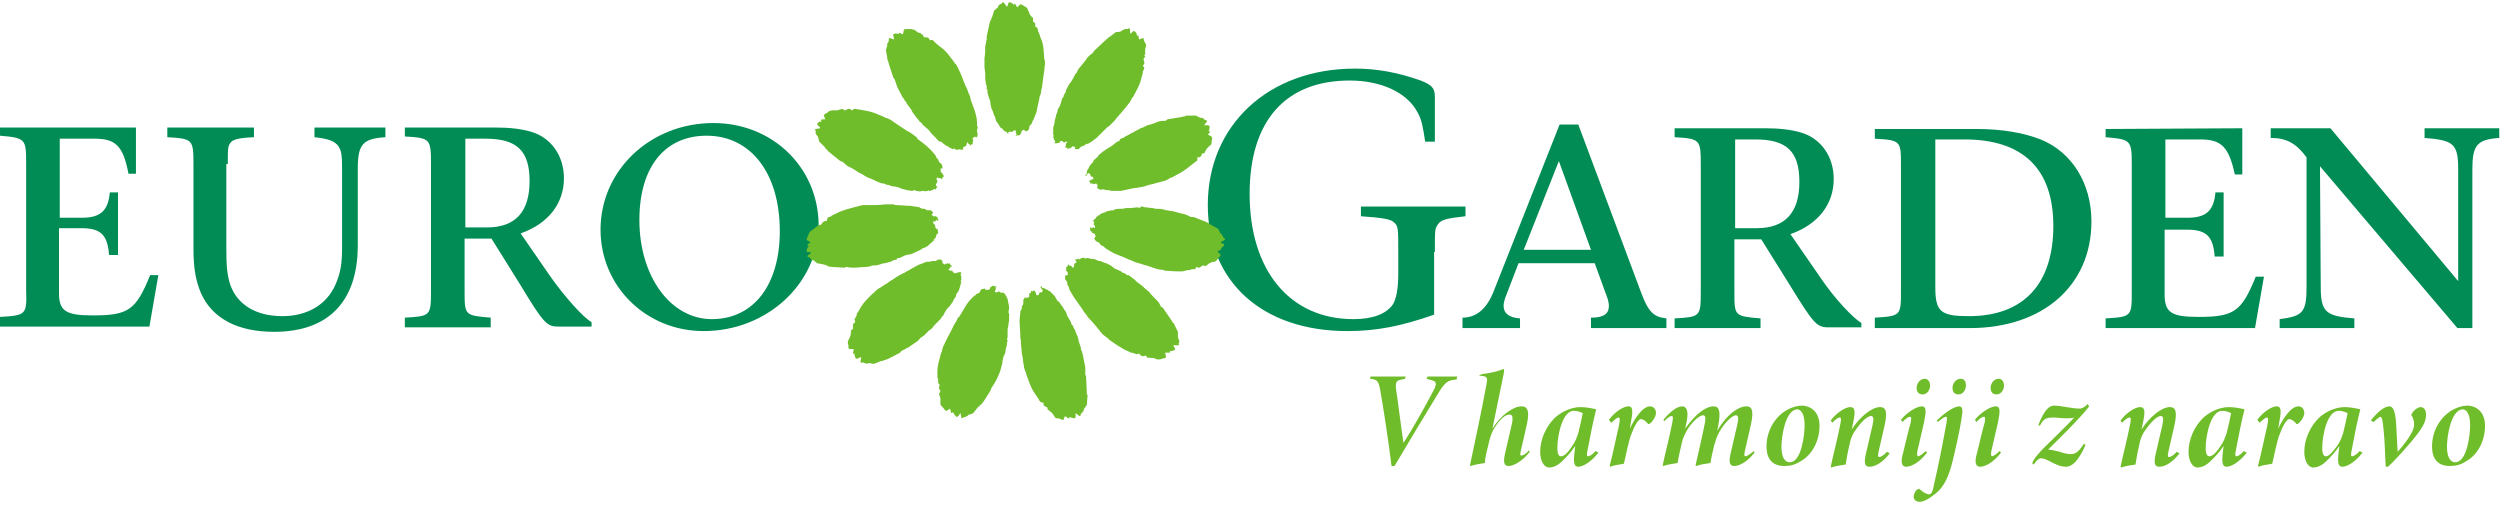 <svg width="279" height="59" viewBox="0 0 279 59" fill="none" xmlns="http://www.w3.org/2000/svg">
<path d="M78.857 15.145C83.775 15.145 87.026 19.306 87.026 25.797C87.026 31.788 84.108 35.616 79.44 35.616C74.856 35.616 71.355 30.873 71.355 24.549C71.355 18.64 74.189 15.145 78.857 15.145ZM79.607 13.731C72.605 13.731 67.02 18.973 67.02 25.631C67.02 31.955 72.105 36.948 78.523 36.948C85.609 36.948 91.361 31.622 91.361 25.048C91.277 18.64 86.192 13.731 79.607 13.731ZM51.932 25.381V15.478H54.183C57.684 15.478 59.101 16.81 59.101 20.221C59.101 23.633 57.517 25.381 54.35 25.381H51.932ZM51.932 26.629H54.85L58.017 31.705C60.685 36.116 61.018 36.449 62.352 36.449H66.02V35.949C65.103 35.45 63.019 33.12 61.435 30.873L58.101 26.047C61.185 24.965 62.935 22.718 62.935 19.889C62.935 17.392 61.518 15.395 59.351 14.729C58.267 14.396 56.934 14.23 55.267 14.23H45.18V15.229C48.014 15.395 48.098 15.478 48.098 18.308V32.454C48.098 35.283 48.014 35.283 45.18 35.45V36.532H54.766V35.45C51.849 35.2 51.849 35.2 51.849 32.454V26.629H51.932ZM25.424 18.308C25.424 16.726 25.424 16.477 25.591 16.144C25.841 15.561 26.508 15.395 28.342 15.312V14.23H18.672V15.312C21.506 15.478 21.59 15.561 21.59 18.308V27.711C21.59 29.958 21.84 31.289 22.423 32.704C23.674 35.533 26.508 37.031 30.593 37.031C36.678 37.031 39.929 33.619 39.929 27.378V18.807C39.929 16.061 40.512 15.478 43.013 15.312V14.23H35.094V15.312C36.594 15.478 37.344 15.728 37.761 16.31C38.095 16.81 38.178 17.309 38.178 18.807V27.461C38.178 29.458 38.011 30.457 37.428 31.788C36.428 34.035 34.26 35.283 31.509 35.283C28.509 35.283 26.425 33.952 25.674 31.705C25.341 30.623 25.258 29.625 25.258 27.711V18.308H25.424ZM13.171 28.543V21.47H12.254C12.087 23.467 11.253 24.299 9.169 24.299H6.669V15.478H10.586C12.921 15.478 13.754 16.31 14.338 19.389H15.171V14.23H0V15.145C2.834 15.395 2.918 15.478 2.918 18.224V32.371C3.001 35.117 2.918 35.2 0 35.367V36.449H16.672L17.672 30.707H16.755C15.171 34.618 14.338 35.2 10.336 35.2C7.336 35.2 6.585 34.701 6.585 32.704V25.464H9.086C11.253 25.464 12.004 26.213 12.17 28.46H13.171V28.543Z" fill="#008C54"/>
<path d="M258.911 18.557L274.249 36.615H275.916V18.89C275.916 16.227 276.416 15.561 278.917 15.395V14.313H270.581V15.395C273.832 15.645 274.332 16.061 274.332 18.89V31.372L260.078 14.313H253.409V15.395C255.16 15.395 256.243 15.977 257.41 17.559V32.038C257.41 34.867 256.993 35.283 254.409 35.616V36.615H262.745V35.533C259.494 35.283 258.994 34.784 258.994 31.955L258.911 18.557ZM248.157 28.543V21.47H247.241C247.074 23.467 246.24 24.299 244.156 24.299H241.656V15.561H245.573C247.907 15.561 248.741 16.393 249.408 19.473H250.241V14.313L234.987 14.396V15.312C237.821 15.561 237.904 15.645 237.904 18.391V32.537C237.904 35.283 237.904 35.367 234.987 35.533V36.615H251.659L252.659 30.873H251.742C250.158 34.784 249.324 35.367 245.323 35.367C242.322 35.367 241.572 34.867 241.572 32.87V25.631H244.073C246.24 25.631 246.99 26.379 247.157 28.626H248.157V28.543ZM215.898 15.561H219.232C225.734 15.561 229.152 18.807 229.152 25.214C229.152 31.705 225.817 35.283 219.732 35.283C216.565 35.283 215.981 34.784 215.981 32.038V15.561H215.898ZM212.147 32.454C212.147 35.2 212.147 35.283 209.229 35.45V36.615H219.816C227.985 36.615 233.403 31.872 233.403 24.715C233.403 20.471 231.236 16.976 227.735 15.561C225.817 14.812 223.4 14.396 220.649 14.396H209.229V15.478C212.147 15.645 212.147 15.728 212.147 18.474V32.454ZM193.641 25.464V15.561H195.892C199.393 15.561 200.81 16.893 200.81 20.305C200.81 23.716 199.226 25.464 196.059 25.464H193.641V25.464ZM193.641 26.712H196.559L199.726 31.788C202.394 36.116 202.727 36.532 204.061 36.532H207.729V36.032C206.812 35.533 204.644 33.203 203.144 30.956L199.81 26.13C202.894 25.048 204.644 22.801 204.644 19.972C204.644 17.475 203.227 15.478 201.06 14.812C199.976 14.48 198.643 14.313 196.976 14.313H186.889V15.312C189.723 15.478 189.807 15.561 189.807 18.391V32.537C189.807 35.367 189.723 35.367 186.889 35.533V36.615H196.475V35.533C193.558 35.283 193.558 35.283 193.558 32.537V26.712H193.641ZM170.051 27.877L173.969 17.975L177.553 27.877H170.051ZM177.97 29.375L179.304 33.037C179.47 33.453 179.554 33.869 179.554 34.118C179.554 35.034 178.97 35.45 177.553 35.45V36.615H185.972V35.533C184.555 35.367 183.972 34.867 183.138 32.621L176.136 13.897H174.052L166.716 32.454C165.883 34.618 164.633 35.45 163.215 35.45V36.615H169.634V35.533C168.384 35.45 167.8 34.951 167.8 34.118C167.8 33.869 167.883 33.536 167.967 33.286L169.467 29.375H177.97ZM160.131 28.127C160.131 25.547 160.131 25.547 160.465 25.048C160.798 24.549 161.298 24.382 163.549 24.133V23.051H151.879V24.133C154.296 24.299 155.213 24.465 155.546 24.798C156.047 25.214 156.047 25.464 156.047 28.127V30.623C156.047 32.288 155.797 33.37 155.463 33.952C154.713 35.034 153.212 35.616 151.045 35.616C143.96 35.616 139.458 30.207 139.458 21.636C139.458 13.481 143.46 8.987 150.628 8.987C154.129 8.987 157.047 10.319 158.214 12.566C158.631 13.315 158.797 14.063 159.048 15.811H160.131V10.818C160.131 9.819 159.798 9.487 158.547 8.987C155.963 8.072 153.629 7.656 151.212 7.656C141.542 7.656 134.79 13.98 134.79 22.884C134.79 31.456 140.875 36.948 150.378 36.948C153.713 36.948 156.463 36.365 160.048 35.117V28.127H160.131Z" fill="#008C54"/>
<path fill-rule="evenodd" clip-rule="evenodd" d="M112.45 14.896C112.45 14.896 112.367 14.896 112.45 14.896C112.367 14.812 112.367 14.729 112.367 14.729C112.284 14.729 112.2 14.646 112.117 14.646C112.033 14.563 111.867 14.396 111.867 14.396V14.313C111.867 14.313 111.783 14.313 111.7 14.313C111.7 14.23 111.45 13.98 111.45 13.897C111.367 13.814 111.367 13.731 111.2 13.564C111.117 13.398 111.117 13.315 111.033 12.982L110.95 12.899C110.866 12.649 110.783 12.316 110.7 12.233C110.616 12.066 110.616 11.817 110.533 11.65C110.533 11.484 110.533 11.317 110.45 11.151C110.366 10.901 110.2 10.402 110.2 10.319C110.2 10.069 110.2 10.069 110.2 9.986C110.2 9.986 110.2 9.986 110.116 9.986C110.116 9.819 110.116 9.653 110.116 9.57C110.116 9.57 110.116 9.487 110.033 9.487C110.033 9.237 109.95 8.904 109.95 8.654C109.95 8.571 109.95 8.405 109.95 8.238C109.95 7.989 109.866 7.656 109.866 7.406C109.866 7.157 109.866 7.157 109.866 7.073C109.866 6.907 109.866 6.657 109.866 6.491C109.95 6.075 109.95 5.575 109.95 5.159C110.033 4.91 110.033 4.66 110.116 4.41C110.116 4.327 110.116 4.244 110.116 4.078C110.45 2.496 110.45 2.496 110.533 2.247C110.533 2.247 110.533 2.247 110.616 2.247C110.616 2.164 110.616 2.164 110.616 2.08C110.7 1.997 110.7 1.997 110.95 1.165C111.117 1.082 111.2 0.915 111.367 0.832C111.367 0.749 111.45 0.583 111.45 0.583C111.45 0.583 111.45 0.583 111.533 0.583V0.499C111.617 0.499 111.7 0.416 111.783 0.416C111.783 0.333 111.867 0.25 111.95 0.25C112.033 0.25 112.033 0.333 112.367 0.749C112.45 0.666 112.45 0.666 112.534 0.333L112.617 0.25C112.7 0.25 112.784 0.25 113.034 0.416C113.034 0.499 113.117 0.499 113.117 0.583C113.117 0.499 113.2 0.416 113.2 0.416C113.284 0.416 113.284 0.416 113.534 0.832C113.617 0.749 113.701 0.583 113.867 0.499C113.867 0.499 113.951 0.499 114.034 0.499C114.284 0.666 114.284 0.666 114.534 0.832C114.618 0.832 114.701 0.999 114.701 1.082C114.784 1.248 114.868 1.415 114.951 1.664C115.034 1.748 115.118 1.831 115.118 1.831V1.914C115.118 1.914 115.284 1.914 115.284 1.997C115.284 2.08 115.284 2.247 115.284 2.33C115.284 2.33 115.284 2.33 115.284 2.413C115.451 2.496 115.535 2.58 115.535 2.663C115.535 2.746 115.535 2.829 115.535 2.996C115.618 2.996 115.785 3.079 115.785 3.162C115.785 3.245 115.868 3.412 115.868 3.578L115.951 3.662C116.035 3.911 116.118 4.244 116.285 4.577C116.451 5.243 116.451 5.243 116.535 6.491C116.535 6.491 116.535 6.491 116.535 6.574C116.618 6.74 116.618 6.74 116.618 7.24C116.535 7.489 116.618 7.573 116.451 8.488C116.451 8.654 116.368 8.987 116.285 9.736C116.201 9.986 116.201 10.319 116.118 10.568C116.118 10.652 116.035 10.652 116.035 10.735C115.951 11.317 115.785 11.817 115.701 12.399C115.618 12.732 115.451 12.982 115.368 13.315C115.284 13.398 115.284 13.481 115.201 13.564C115.201 13.647 115.201 13.731 115.118 13.814C114.951 13.98 114.951 13.98 114.868 14.147C114.868 14.23 114.868 14.396 114.784 14.48C114.701 14.563 114.618 14.646 114.534 14.646C114.451 14.646 114.451 14.646 114.367 14.563V14.48C114.367 14.48 114.367 14.48 114.367 14.563C114.284 14.48 114.284 14.48 114.201 14.48C114.201 14.48 114.201 14.563 114.117 14.563C114.117 14.563 114.117 14.563 114.034 14.563C114.034 14.646 113.951 14.812 113.951 14.896L113.867 14.979C113.867 14.979 113.867 14.979 113.867 14.896C113.867 14.979 113.784 15.145 113.701 15.145C113.701 15.145 113.701 15.145 113.617 15.062C113.451 15.145 113.451 15.145 113.367 15.145C113.367 15.145 113.367 15.145 113.367 15.062C113.367 15.062 113.451 15.062 113.451 14.979C113.451 14.896 113.367 14.896 113.367 14.812C113.367 14.729 113.367 14.646 113.367 14.563C113.284 14.563 113.284 14.563 113.117 14.563C113.034 14.646 113.034 14.646 112.95 14.729C112.867 14.729 112.784 14.729 112.7 14.646C112.7 14.729 112.7 14.729 112.534 14.729C112.534 14.812 112.534 14.896 112.534 14.896C112.617 14.979 112.534 14.896 112.45 14.896Z" fill="#70BD2B"/>
<path fill-rule="evenodd" clip-rule="evenodd" d="M107.282 16.726H107.199V16.643C107.115 16.643 107.032 16.643 106.865 16.726C106.782 16.726 106.532 16.643 106.532 16.643C106.532 16.643 106.532 16.56 106.448 16.56C106.448 16.56 106.365 16.643 106.282 16.643C106.198 16.56 105.948 16.477 105.865 16.393C105.782 16.31 105.698 16.31 105.532 16.227C105.365 16.061 105.281 16.061 105.031 15.811C104.948 15.811 104.948 15.811 104.865 15.811C104.615 15.645 104.448 15.395 104.364 15.312C104.198 15.145 104.114 15.062 103.948 14.896C103.864 14.812 103.781 14.646 103.614 14.48C103.448 14.313 103.031 13.98 102.947 13.897C102.864 13.731 102.864 13.731 102.781 13.647C102.781 13.647 102.781 13.647 102.697 13.647C102.614 13.564 102.531 13.398 102.447 13.315L102.364 13.231C102.197 12.982 102.03 12.815 101.864 12.566C101.78 12.482 101.78 12.316 101.697 12.233C101.53 11.983 101.364 11.817 101.197 11.567C101.114 11.317 101.114 11.317 101.03 11.317C100.947 11.151 100.863 10.985 100.697 10.818C100.53 10.402 100.28 10.069 100.113 9.653C100.03 9.403 99.947 9.154 99.863 8.904C99.78 8.821 99.78 8.738 99.696 8.654C99.196 7.157 99.196 7.157 99.113 6.824C99.113 6.824 99.113 6.824 99.113 6.74C99.03 6.74 99.03 6.74 99.03 6.574C99.03 6.491 99.03 6.491 98.863 5.575C98.946 5.409 98.946 5.243 99.03 5.076C99.03 4.993 98.946 4.827 99.03 4.827C99.03 4.827 99.03 4.827 99.113 4.827C99.113 4.827 99.113 4.827 99.113 4.743C99.113 4.66 99.196 4.577 99.196 4.494C99.196 4.41 99.196 4.327 99.196 4.244C99.28 4.244 99.28 4.244 99.78 4.41C99.78 4.327 99.78 4.327 99.696 3.994C99.696 3.911 99.696 3.911 99.696 3.828C99.78 3.745 99.863 3.745 100.113 3.745C100.197 3.745 100.197 3.828 100.28 3.828C100.28 3.745 100.28 3.662 100.28 3.662C100.363 3.662 100.363 3.662 100.78 3.828C100.78 3.662 100.863 3.495 100.863 3.329C100.863 3.245 100.947 3.329 101.03 3.245C101.364 3.245 101.364 3.245 101.697 3.245C101.78 3.245 101.947 3.329 102.03 3.329C102.197 3.412 102.364 3.578 102.531 3.662C102.614 3.662 102.781 3.662 102.781 3.745V3.828H102.947C102.947 3.828 103.031 3.994 103.114 4.161C103.114 4.161 103.114 4.161 103.197 4.161C103.364 4.161 103.531 4.161 103.614 4.244C103.698 4.244 103.698 4.41 103.781 4.494C103.864 4.494 104.031 4.41 104.114 4.494C104.198 4.577 104.281 4.66 104.448 4.827C104.448 4.827 104.531 4.827 104.531 4.91C104.781 5.076 105.031 5.326 105.281 5.492C105.782 5.992 105.782 5.992 106.532 6.99C106.532 6.99 106.532 6.99 106.532 7.073C106.699 7.157 106.699 7.157 106.949 7.656C107.032 7.906 107.115 7.906 107.449 8.821C107.532 8.987 107.615 9.32 107.949 9.986C108.032 10.236 108.116 10.485 108.282 10.818C108.282 10.901 108.282 10.901 108.282 10.985C108.449 11.484 108.699 12.066 108.866 12.649C108.949 12.982 109.033 13.315 109.033 13.647C109.033 13.731 109.033 13.897 109.033 13.98C109.033 14.063 109.116 14.147 109.116 14.23C109.033 14.48 109.033 14.48 109.033 14.646C109.033 14.729 109.116 14.896 109.116 14.979C109.116 15.062 109.033 15.229 109.033 15.312C108.949 15.312 108.949 15.312 108.866 15.312C108.866 15.312 108.866 15.229 108.782 15.229C108.782 15.229 108.782 15.229 108.782 15.312C108.699 15.312 108.699 15.312 108.616 15.312C108.616 15.312 108.699 15.395 108.616 15.395C108.616 15.395 108.616 15.395 108.532 15.395C108.532 15.478 108.616 15.645 108.616 15.728V15.811C108.616 15.811 108.616 15.811 108.532 15.811C108.532 15.894 108.616 16.061 108.532 16.144C108.532 16.144 108.532 16.144 108.449 16.061C108.366 16.144 108.366 16.227 108.282 16.227C108.282 16.227 108.282 16.227 108.199 16.227C108.199 16.227 108.199 16.144 108.282 16.144C108.199 16.144 108.199 16.061 108.116 16.061C108.032 16.061 108.032 15.894 108.032 15.894C107.949 15.894 107.949 15.894 107.866 16.061C107.866 16.227 107.866 16.227 107.782 16.31C107.699 16.31 107.615 16.393 107.532 16.393C107.532 16.477 107.532 16.477 107.449 16.56C107.449 16.643 107.532 16.726 107.532 16.726C107.449 16.643 107.365 16.726 107.282 16.726Z" fill="#70BD2B"/>
<path fill-rule="evenodd" clip-rule="evenodd" d="M104.448 21.137H104.365C104.365 21.137 104.281 21.137 104.281 21.054C104.198 21.137 104.114 21.22 104.031 21.22C103.948 21.22 103.698 21.387 103.698 21.303C103.698 21.303 103.614 21.303 103.614 21.22L103.531 21.303C103.448 21.303 103.197 21.387 103.031 21.303C102.864 21.303 102.781 21.303 102.697 21.387C102.531 21.303 102.447 21.387 102.03 21.22C102.03 21.22 101.947 21.22 101.864 21.303C101.614 21.303 101.28 21.22 101.197 21.22C101.03 21.137 100.78 21.137 100.613 21.054C100.447 20.97 100.363 20.97 100.197 20.887C99.947 20.804 99.446 20.804 99.363 20.721C99.196 20.637 99.196 20.637 99.113 20.637C99.113 20.637 99.113 20.637 99.03 20.637C98.863 20.554 98.779 20.554 98.613 20.471C98.613 20.471 98.529 20.471 98.446 20.471C98.196 20.388 97.946 20.305 97.612 20.138C97.529 20.055 97.362 20.055 97.279 19.972C97.029 19.889 96.779 19.805 96.529 19.639C96.279 19.473 96.279 19.473 96.279 19.473C96.112 19.389 95.945 19.306 95.779 19.223C95.445 18.973 95.028 18.724 94.612 18.557C94.445 18.391 94.195 18.224 94.028 18.058C93.945 18.058 93.861 17.975 93.778 17.975C92.528 16.976 92.528 16.976 92.278 16.726C92.278 16.726 92.278 16.726 92.278 16.643C92.194 16.643 92.194 16.643 92.111 16.56C92.111 16.477 92.111 16.477 91.444 15.811C91.361 15.645 91.361 15.478 91.277 15.229C91.194 15.145 91.111 15.062 91.111 15.062C91.111 15.062 91.111 15.062 91.111 14.979C91.111 14.979 91.027 14.979 91.027 14.896C91.027 14.812 91.027 14.729 91.027 14.646C91.027 14.563 90.944 14.48 90.944 14.48C90.944 14.396 91.027 14.396 91.527 14.313C91.527 14.23 91.527 14.23 91.277 13.98C91.277 13.98 91.194 13.897 91.194 13.814C91.277 13.731 91.277 13.647 91.527 13.564C91.611 13.564 91.611 13.564 91.694 13.564C91.694 13.481 91.611 13.481 91.611 13.398C91.694 13.315 91.694 13.315 92.111 13.315C92.028 13.231 92.028 13.065 91.944 12.899C91.944 12.815 92.028 12.815 92.028 12.732C92.361 12.566 92.361 12.566 92.528 12.399C92.611 12.399 92.778 12.316 92.861 12.316C93.028 12.316 93.278 12.316 93.445 12.316C93.528 12.316 93.611 12.233 93.695 12.233C93.695 12.233 93.695 12.233 93.778 12.233C93.778 12.233 93.861 12.149 93.945 12.149C94.028 12.149 94.112 12.233 94.278 12.316C94.278 12.316 94.278 12.316 94.362 12.316C94.445 12.233 94.612 12.149 94.778 12.149C94.862 12.149 94.945 12.233 95.112 12.316C95.195 12.233 95.278 12.149 95.362 12.149C95.445 12.149 95.612 12.149 95.779 12.233C95.779 12.233 95.862 12.149 95.945 12.233C96.279 12.316 96.529 12.316 96.862 12.399C97.529 12.566 97.529 12.566 98.696 13.065C98.696 13.065 98.696 13.065 98.779 13.148C98.946 13.148 98.946 13.148 99.446 13.398C99.613 13.564 99.697 13.564 100.53 14.147C100.697 14.23 100.947 14.48 101.614 14.812C101.864 14.979 102.03 15.145 102.281 15.312C102.364 15.312 102.364 15.395 102.364 15.478C102.781 15.811 103.281 16.144 103.698 16.56C103.948 16.81 104.198 17.059 104.365 17.309C104.448 17.392 104.448 17.475 104.531 17.642C104.615 17.725 104.698 17.725 104.698 17.808C104.781 18.058 104.781 18.058 104.865 18.141C104.948 18.224 105.115 18.308 105.115 18.391C105.115 18.474 105.198 18.64 105.198 18.724C105.198 18.807 105.115 18.807 105.031 18.807H104.948C104.948 18.807 104.948 18.807 105.031 18.89C104.948 18.89 104.948 18.89 104.948 18.973L105.031 19.056C105.031 19.056 105.031 19.056 104.948 19.14C105.031 19.223 105.115 19.306 105.198 19.389L105.281 19.473C105.281 19.473 105.281 19.473 105.198 19.473C105.281 19.556 105.365 19.639 105.365 19.722C105.365 19.722 105.365 19.722 105.198 19.722C105.198 19.889 105.198 19.972 105.115 19.972C105.115 19.972 105.115 19.972 105.031 19.972V19.889C104.948 19.889 104.865 19.889 104.781 19.889C104.698 19.889 104.615 19.805 104.615 19.805C104.531 19.805 104.531 19.805 104.531 20.055C104.615 20.138 104.615 20.138 104.615 20.305C104.531 20.388 104.531 20.471 104.448 20.554C104.448 20.637 104.448 20.637 104.448 20.721C104.531 20.804 104.615 20.804 104.615 20.804C104.531 20.97 104.448 21.054 104.448 21.137Z" fill="#70BD2B"/>
<path fill-rule="evenodd" clip-rule="evenodd" d="M104.698 26.047C104.615 26.047 104.615 26.13 104.698 26.047C104.615 26.13 104.531 26.13 104.531 26.13C104.531 26.213 104.448 26.296 104.448 26.463C104.364 26.546 104.281 26.712 104.281 26.712H104.198C104.198 26.712 104.198 26.796 104.198 26.879C104.114 26.879 103.948 27.128 103.781 27.212C103.698 27.295 103.614 27.378 103.531 27.461C103.364 27.544 103.281 27.628 102.947 27.711L102.864 27.794C102.614 27.96 102.364 28.044 102.197 28.127C102.03 28.21 101.864 28.293 101.614 28.377C101.447 28.377 101.28 28.46 101.114 28.46C100.863 28.543 100.447 28.793 100.363 28.793C100.113 28.793 100.113 28.793 100.113 28.876C100.113 28.876 100.113 28.876 100.113 28.959C99.947 28.959 99.863 29.042 99.696 29.042C99.696 29.042 99.613 29.042 99.613 29.125C99.363 29.209 99.113 29.292 98.779 29.375C98.696 29.375 98.529 29.375 98.363 29.458C98.113 29.542 97.862 29.625 97.529 29.625C97.279 29.625 97.279 29.625 97.196 29.708C97.029 29.708 96.862 29.791 96.612 29.791C96.195 29.791 95.695 29.875 95.278 29.875C95.028 29.875 94.778 29.875 94.528 29.791C94.445 29.791 94.362 29.791 94.278 29.875C92.694 29.791 92.694 29.791 92.361 29.708C92.361 29.708 92.361 29.708 92.361 29.625C92.278 29.625 92.278 29.625 92.194 29.625C92.111 29.542 92.111 29.542 91.194 29.375C91.027 29.292 90.944 29.126 90.777 29.042C90.694 29.042 90.527 29.042 90.527 28.959C90.527 28.959 90.527 28.959 90.527 28.876H90.444C90.444 28.793 90.36 28.709 90.277 28.709C90.194 28.709 90.11 28.626 90.11 28.626C90.11 28.543 90.11 28.543 90.527 28.21C90.444 28.127 90.444 28.127 90.11 28.127C90.11 28.127 90.027 28.127 90.027 28.044C90.027 27.96 90.027 27.877 90.11 27.628C90.194 27.628 90.194 27.544 90.277 27.461C90.194 27.461 90.11 27.461 90.11 27.378C90.11 27.295 90.11 27.295 90.444 27.045C90.36 26.962 90.194 26.879 90.027 26.796C90.027 26.796 90.027 26.712 90.027 26.629C90.194 26.296 90.194 26.296 90.277 26.047C90.277 25.963 90.444 25.88 90.444 25.797C90.61 25.714 90.777 25.547 90.944 25.464C91.027 25.381 91.027 25.298 91.111 25.298H91.194C91.194 25.298 91.194 25.131 91.277 25.131C91.361 25.131 91.527 25.131 91.611 25.048C91.611 25.048 91.611 25.048 91.694 25.048C91.694 24.881 91.861 24.798 91.944 24.715C92.028 24.632 92.111 24.715 92.278 24.632C92.278 24.549 92.361 24.382 92.361 24.299C92.444 24.216 92.611 24.216 92.778 24.133C92.778 24.133 92.778 24.049 92.861 24.049C93.111 23.883 93.445 23.8 93.695 23.633C94.362 23.384 94.362 23.384 95.612 23.051C95.612 23.051 95.612 23.051 95.695 23.051C95.862 22.968 95.862 22.968 96.362 22.884C96.612 22.884 96.695 22.884 97.612 22.884C97.779 22.884 98.113 22.884 98.863 22.801C99.113 22.801 99.446 22.801 99.696 22.801C99.78 22.801 99.78 22.801 99.863 22.884C100.447 22.884 101.03 22.968 101.614 22.968C101.947 23.051 102.281 23.051 102.614 23.134C102.697 23.217 102.781 23.217 102.947 23.3C103.031 23.3 103.114 23.3 103.197 23.3C103.448 23.467 103.448 23.467 103.531 23.467C103.614 23.467 103.781 23.467 103.864 23.467C103.948 23.55 104.114 23.633 104.114 23.716C104.114 23.8 104.114 23.8 104.031 23.883H103.948C103.948 23.883 103.948 23.883 104.031 23.883C103.948 23.966 103.948 23.966 104.031 24.049H104.114C104.114 24.049 104.114 24.049 104.114 24.133C104.198 24.133 104.364 24.133 104.448 24.133C104.448 24.133 104.531 24.133 104.531 24.216C104.531 24.216 104.531 24.216 104.448 24.216C104.531 24.216 104.698 24.299 104.698 24.299C104.698 24.299 104.698 24.299 104.615 24.382C104.698 24.465 104.781 24.549 104.698 24.632C104.698 24.632 104.698 24.632 104.615 24.632C104.615 24.632 104.615 24.549 104.531 24.549C104.448 24.549 104.448 24.632 104.364 24.715C104.281 24.715 104.198 24.715 104.114 24.715C104.114 24.798 104.114 24.798 104.198 24.965C104.281 25.048 104.281 25.048 104.364 25.131C104.364 25.214 104.364 25.298 104.364 25.381C104.448 25.381 104.448 25.381 104.448 25.547C104.531 25.547 104.615 25.464 104.615 25.547C104.698 25.88 104.698 25.963 104.698 26.047Z" fill="#70BD2B"/>
<path fill-rule="evenodd" clip-rule="evenodd" d="M107.282 30.457V30.54C107.282 30.54 107.199 30.54 107.199 30.623C107.199 30.707 107.282 30.79 107.282 30.956C107.282 31.04 107.282 31.289 107.282 31.289C107.282 31.289 107.199 31.289 107.199 31.372C107.199 31.372 107.282 31.456 107.282 31.539C107.199 31.622 107.199 31.872 107.115 32.038C107.115 32.205 107.032 32.205 107.032 32.371C106.949 32.537 106.865 32.621 106.699 32.87C106.699 32.953 106.699 32.953 106.699 33.037C106.532 33.286 106.365 33.536 106.365 33.619C106.282 33.786 106.115 33.952 106.032 34.118C105.948 34.202 105.782 34.368 105.698 34.451C105.532 34.701 105.281 35.117 105.281 35.2C105.115 35.367 105.115 35.367 105.031 35.45C105.031 35.45 105.031 35.45 105.031 35.533C104.948 35.616 104.781 35.783 104.698 35.866C104.698 35.866 104.698 35.949 104.615 35.949C104.448 36.116 104.198 36.365 104.031 36.615C103.948 36.698 103.864 36.781 103.698 36.865C103.531 37.031 103.281 37.281 103.114 37.447C102.864 37.614 102.864 37.614 102.864 37.614C102.697 37.697 102.614 37.863 102.447 38.03C102.114 38.279 101.697 38.529 101.364 38.779C101.114 38.862 100.947 39.028 100.697 39.111C100.613 39.195 100.53 39.195 100.447 39.361C99.03 40.11 99.03 40.11 98.696 40.193C98.696 40.193 98.696 40.193 98.613 40.193C98.613 40.276 98.613 40.276 98.446 40.276C98.363 40.276 98.363 40.276 97.529 40.609C97.362 40.609 97.196 40.526 96.946 40.526C96.862 40.526 96.779 40.609 96.695 40.609C96.695 40.609 96.695 40.609 96.612 40.526C96.612 40.526 96.612 40.526 96.529 40.526C96.445 40.526 96.362 40.443 96.279 40.443C96.195 40.443 96.112 40.526 96.029 40.443C96.029 40.36 96.029 40.36 96.112 39.86C96.029 39.86 96.029 39.86 95.695 40.027C95.612 40.027 95.612 40.027 95.528 40.027C95.445 39.944 95.445 39.86 95.362 39.611C95.362 39.528 95.362 39.528 95.362 39.444C95.278 39.444 95.195 39.528 95.195 39.444C95.195 39.361 95.195 39.361 95.278 38.945C95.112 38.945 94.945 38.945 94.778 38.945C94.695 38.945 94.778 38.862 94.695 38.862C94.695 38.529 94.695 38.529 94.612 38.279C94.612 38.196 94.612 38.03 94.695 37.946C94.778 37.78 94.862 37.614 94.945 37.364C94.945 37.281 94.945 37.114 94.945 37.114H95.028C95.028 37.114 94.945 37.031 94.945 36.948C94.945 36.865 95.112 36.781 95.195 36.698C95.195 36.698 95.195 36.698 95.195 36.615C95.195 36.449 95.195 36.282 95.195 36.199C95.195 36.116 95.362 36.032 95.445 35.949C95.445 35.866 95.362 35.7 95.362 35.616C95.445 35.533 95.445 35.45 95.612 35.2C95.612 35.2 95.612 35.117 95.612 35.034C95.779 34.784 95.945 34.535 96.112 34.202C96.529 33.619 96.529 33.619 97.446 32.704C97.446 32.704 97.446 32.704 97.529 32.704C97.612 32.537 97.612 32.537 98.029 32.205C98.279 32.121 98.279 32.038 99.113 31.539C99.28 31.372 99.53 31.289 100.113 30.873C100.363 30.707 100.613 30.623 100.863 30.457C100.947 30.457 100.947 30.457 101.03 30.374C101.53 30.124 102.03 29.791 102.531 29.542C102.864 29.458 103.114 29.292 103.448 29.209C103.531 29.209 103.698 29.209 103.781 29.209C103.864 29.209 103.948 29.125 104.031 29.125C104.281 29.125 104.281 29.125 104.448 29.125C104.531 29.042 104.698 28.959 104.781 28.959C104.865 28.959 105.031 28.959 105.115 29.042C105.115 29.042 105.115 29.125 105.198 29.209L105.115 29.292C105.115 29.292 105.115 29.292 105.198 29.292C105.198 29.375 105.198 29.375 105.281 29.458C105.281 29.458 105.365 29.375 105.365 29.458C105.365 29.458 105.365 29.458 105.365 29.542C105.448 29.458 105.615 29.458 105.698 29.375H105.782C105.782 29.375 105.782 29.375 105.782 29.458C105.865 29.458 106.032 29.375 106.032 29.375C106.032 29.375 106.032 29.375 106.032 29.542C106.198 29.625 106.198 29.625 106.198 29.708C106.198 29.708 106.198 29.708 106.198 29.791C106.198 29.791 106.115 29.791 106.115 29.708C106.115 29.791 106.032 29.791 106.032 29.875C106.032 29.958 105.948 29.958 105.865 30.041C105.865 30.124 105.865 30.124 106.032 30.207C106.198 30.207 106.198 30.207 106.282 30.207C106.282 30.291 106.365 30.374 106.448 30.457C106.532 30.457 106.532 30.457 106.615 30.54C106.699 30.457 106.782 30.374 106.782 30.457C107.199 30.291 107.199 30.374 107.282 30.457Z" fill="#70BD2B"/>
<path fill-rule="evenodd" clip-rule="evenodd" d="M112.033 32.454V32.537C112.033 32.537 112.033 32.621 111.95 32.621C112.033 32.704 112.117 32.787 112.2 32.87C112.2 32.953 112.367 33.12 112.367 33.203V33.286C112.367 33.286 112.45 33.286 112.45 33.37C112.45 33.453 112.534 33.702 112.534 33.869C112.617 33.952 112.534 34.118 112.617 34.202C112.617 34.368 112.617 34.451 112.534 34.867C112.534 34.867 112.617 34.951 112.617 35.034C112.617 35.283 112.617 35.616 112.617 35.7C112.617 35.866 112.534 36.116 112.534 36.282C112.534 36.449 112.45 36.615 112.45 36.781C112.45 37.031 112.45 37.614 112.45 37.614C112.367 37.863 112.367 37.863 112.367 37.863C112.367 37.863 112.367 37.863 112.45 37.946C112.45 38.113 112.367 38.196 112.367 38.362C112.367 38.362 112.367 38.446 112.367 38.529C112.284 38.779 112.2 39.028 112.2 39.361C112.117 39.444 112.117 39.611 112.033 39.694C111.95 39.944 111.867 40.193 111.867 40.526C111.783 40.776 111.783 40.776 111.783 40.859C111.7 41.025 111.7 41.192 111.617 41.441C111.45 41.858 111.283 42.274 111.033 42.69C110.866 42.939 110.783 43.106 110.616 43.355C110.616 43.439 110.533 43.522 110.533 43.605C109.699 44.937 109.699 44.937 109.449 45.186C109.449 45.186 109.449 45.186 109.366 45.186C109.366 45.269 109.366 45.269 109.283 45.353C109.199 45.353 109.199 45.353 108.616 46.102C108.449 46.185 108.282 46.268 108.116 46.268C108.032 46.351 107.949 46.434 107.949 46.434C107.949 46.434 107.949 46.434 107.866 46.434C107.866 46.434 107.866 46.518 107.782 46.518C107.699 46.518 107.615 46.518 107.532 46.601C107.449 46.601 107.365 46.684 107.365 46.684C107.282 46.684 107.282 46.601 107.199 46.102C107.115 46.185 107.115 46.185 106.949 46.434C106.949 46.434 106.865 46.518 106.782 46.518C106.699 46.518 106.615 46.434 106.448 46.185C106.448 46.102 106.448 46.102 106.365 46.018C106.282 46.018 106.282 46.102 106.198 46.102C106.115 46.018 106.115 46.018 106.032 45.602C105.948 45.685 105.782 45.769 105.615 45.852C105.532 45.852 105.532 45.769 105.448 45.769C105.281 45.519 105.281 45.519 105.031 45.269C104.948 45.186 104.948 45.02 104.948 45.02C104.948 44.853 104.948 44.604 104.948 44.437C104.948 44.354 104.865 44.271 104.865 44.188V44.104L104.781 44.021C104.781 43.938 104.865 43.855 104.948 43.688C104.948 43.688 104.948 43.688 104.948 43.605C104.865 43.522 104.781 43.355 104.781 43.272C104.781 43.189 104.865 43.106 104.865 42.939C104.781 42.856 104.698 42.773 104.698 42.69C104.698 42.606 104.698 42.44 104.698 42.274L104.615 42.19C104.615 41.858 104.615 41.608 104.615 41.275C104.698 40.609 104.698 40.609 105.031 39.361C105.031 39.361 105.031 39.361 105.115 39.278C105.115 39.111 105.115 39.111 105.281 38.612C105.448 38.362 105.365 38.362 105.865 37.447C105.948 37.281 106.115 37.031 106.448 36.282C106.615 36.032 106.782 35.783 106.865 35.533C106.865 35.45 106.949 35.45 107.032 35.367C107.365 34.867 107.615 34.368 107.949 33.869C108.116 33.619 108.366 33.37 108.616 33.12C108.699 33.037 108.782 32.953 108.866 32.953C108.949 32.87 108.949 32.787 109.033 32.787C109.283 32.704 109.283 32.704 109.366 32.537C109.449 32.454 109.449 32.288 109.533 32.288C109.616 32.288 109.783 32.205 109.866 32.205C109.949 32.205 109.949 32.288 109.949 32.288V32.371C109.949 32.371 109.949 32.371 110.033 32.288C110.116 32.371 110.116 32.371 110.2 32.371L110.283 32.288C110.283 32.288 110.283 32.288 110.366 32.371C110.45 32.288 110.533 32.121 110.533 32.038L110.616 31.955C110.616 31.955 110.616 31.955 110.616 32.038C110.7 31.955 110.783 31.872 110.866 31.872C110.866 31.872 110.866 31.872 110.95 31.955C111.117 31.955 111.2 31.955 111.2 31.955C111.2 31.955 111.2 31.955 111.2 32.038H111.117C111.117 32.121 111.117 32.205 111.117 32.288C111.117 32.371 111.033 32.454 111.033 32.537C111.033 32.621 111.033 32.621 111.283 32.621C111.367 32.537 111.367 32.537 111.533 32.537C111.617 32.621 111.7 32.621 111.783 32.704C111.867 32.621 111.867 32.621 111.95 32.704C112.033 32.621 112.033 32.537 112.033 32.537C111.867 32.371 111.95 32.454 112.033 32.454Z" fill="#70BD2B"/>
<path fill-rule="evenodd" clip-rule="evenodd" d="M116.201 31.955C116.201 31.955 116.285 31.955 116.285 32.038V32.121C116.368 32.121 116.451 32.121 116.618 32.205C116.702 32.288 116.952 32.371 116.952 32.371V32.454C116.952 32.454 117.035 32.454 117.118 32.454C117.202 32.537 117.368 32.704 117.452 32.787C117.535 32.87 117.618 32.953 117.702 33.037C117.785 33.203 117.869 33.286 118.035 33.619C118.119 33.619 118.119 33.619 118.202 33.702C118.369 33.952 118.535 34.202 118.619 34.285C118.702 34.451 118.785 34.618 118.952 34.784C119.036 34.951 119.036 35.117 119.119 35.283C119.286 35.533 119.536 35.949 119.536 36.032C119.619 36.282 119.619 36.282 119.619 36.282C119.619 36.282 119.619 36.282 119.702 36.282C119.786 36.449 119.786 36.532 119.869 36.698L119.952 36.781C120.036 37.031 120.119 37.281 120.286 37.614C120.286 37.697 120.369 37.863 120.369 38.03C120.453 38.279 120.536 38.529 120.619 38.779C120.619 39.028 120.619 39.028 120.703 39.111C120.786 39.278 120.786 39.444 120.869 39.694C120.953 40.11 121.036 40.526 121.12 41.025C121.12 41.275 121.12 41.525 121.12 41.774C121.12 41.858 121.203 41.941 121.203 42.024C121.286 43.605 121.286 43.605 121.286 43.938C121.286 43.938 121.286 43.938 121.286 44.021C121.37 44.021 121.37 44.021 121.37 44.188C121.37 44.271 121.37 44.271 121.286 45.186C121.203 45.353 121.036 45.519 120.953 45.685C120.953 45.769 120.953 45.935 120.869 45.935C120.869 45.935 120.869 45.935 120.786 45.935C120.786 45.935 120.786 45.935 120.786 46.018C120.786 46.102 120.703 46.102 120.619 46.185C120.619 46.268 120.619 46.351 120.536 46.434C120.453 46.434 120.453 46.434 120.036 46.102C120.036 46.185 120.036 46.185 120.036 46.518C120.036 46.518 120.036 46.601 119.952 46.684C119.869 46.684 119.786 46.684 119.536 46.601C119.452 46.601 119.452 46.518 119.369 46.518C119.369 46.601 119.369 46.684 119.286 46.684C119.202 46.684 119.202 46.684 118.869 46.434C118.785 46.601 118.702 46.684 118.702 46.85C118.702 46.85 118.619 46.85 118.535 46.85C118.202 46.684 118.202 46.684 117.952 46.684C117.869 46.684 117.702 46.601 117.702 46.518C117.618 46.351 117.452 46.185 117.368 46.018C117.285 46.018 117.202 45.935 117.118 45.852V45.769H116.952C116.952 45.769 116.868 45.519 116.868 45.436C116.702 45.436 116.618 45.353 116.535 45.269C116.451 45.269 116.451 45.103 116.451 44.937C116.368 44.937 116.201 44.937 116.118 44.853C116.035 44.77 115.951 44.687 115.868 44.437C115.868 44.437 115.785 44.437 115.785 44.354C115.618 44.104 115.451 43.855 115.284 43.605C114.951 42.939 114.951 42.939 114.534 41.774C114.534 41.774 114.534 41.774 114.534 41.691C114.451 41.525 114.451 41.525 114.284 41.025C114.284 40.776 114.201 40.693 114.117 39.777C114.034 39.611 114.034 39.278 113.951 38.529C113.951 38.279 113.951 37.946 113.867 37.697C113.867 37.614 113.867 37.614 113.867 37.53C113.867 36.948 113.784 36.365 113.784 35.783C113.784 35.45 113.867 35.117 113.867 34.784C113.867 34.701 113.951 34.618 114.034 34.451C114.034 34.368 114.034 34.285 114.034 34.202C114.201 33.952 114.201 33.952 114.201 33.786C114.201 33.702 114.201 33.536 114.201 33.453C114.284 33.37 114.368 33.203 114.368 33.203C114.451 33.203 114.451 33.203 114.534 33.203C114.534 33.203 114.534 33.286 114.618 33.286C114.618 33.286 114.618 33.286 114.618 33.203C114.701 33.203 114.701 33.203 114.784 33.203V33.12C114.784 33.12 114.784 33.12 114.868 33.12C114.868 33.037 114.868 32.87 114.868 32.787C114.868 32.787 114.868 32.704 114.951 32.704C114.951 32.704 114.951 32.704 115.034 32.704C115.034 32.621 115.034 32.454 115.118 32.454C115.118 32.454 115.118 32.454 115.201 32.537C115.284 32.454 115.368 32.371 115.451 32.454C115.451 32.454 115.451 32.454 115.535 32.454C115.535 32.454 115.535 32.537 115.451 32.537C115.535 32.537 115.535 32.621 115.618 32.704C115.618 32.787 115.618 32.87 115.701 32.953C115.785 32.953 115.785 32.953 115.951 32.87C115.951 32.787 115.951 32.787 116.035 32.621C116.118 32.621 116.201 32.621 116.285 32.621C116.285 32.537 116.285 32.537 116.368 32.537C116.368 32.454 116.285 32.371 116.368 32.371C116.035 32.038 116.118 32.038 116.201 31.955Z" fill="#70BD2B"/>
<path fill-rule="evenodd" clip-rule="evenodd" d="M120.286 28.876H120.369C120.369 28.876 120.369 28.959 120.453 28.959C120.536 28.876 120.619 28.876 120.703 28.793C120.786 28.793 121.036 28.709 121.036 28.793C121.036 28.793 121.036 28.876 121.12 28.876L121.203 28.793C121.286 28.793 121.536 28.793 121.703 28.876C121.87 28.876 121.953 28.959 122.036 28.876C122.203 28.959 122.287 28.959 122.62 29.126C122.703 29.126 122.703 29.126 122.787 29.126C123.037 29.209 123.287 29.375 123.454 29.375C123.62 29.458 123.787 29.542 123.954 29.625C124.037 29.708 124.204 29.791 124.37 29.958C124.621 30.041 125.121 30.291 125.121 30.291C125.287 30.457 125.287 30.457 125.371 30.457C125.371 30.457 125.371 30.457 125.454 30.457C125.537 30.54 125.704 30.623 125.788 30.707C125.788 30.707 125.871 30.707 125.954 30.707C126.204 30.873 126.371 31.04 126.621 31.206C126.704 31.289 126.788 31.372 126.871 31.456C127.121 31.622 127.288 31.788 127.538 31.955C127.705 32.121 127.705 32.121 127.788 32.205C127.955 32.288 128.038 32.454 128.205 32.537C128.455 32.87 128.788 33.203 129.122 33.536C129.289 33.702 129.455 33.952 129.539 34.202C129.622 34.285 129.705 34.285 129.789 34.368C130.706 35.7 130.706 35.7 130.872 35.949C130.872 35.949 130.872 35.949 130.872 36.032C130.956 36.032 130.956 36.032 131.039 36.116C131.039 36.199 131.039 36.199 131.456 37.031C131.456 37.197 131.456 37.364 131.456 37.614C131.456 37.697 131.539 37.78 131.539 37.863C131.539 37.863 131.539 37.863 131.539 37.946C131.539 37.946 131.539 37.946 131.623 38.03C131.623 38.113 131.623 38.196 131.539 38.279C131.539 38.362 131.623 38.446 131.539 38.529C131.456 38.529 131.456 38.529 130.956 38.529C130.956 38.612 130.956 38.612 131.122 38.862C131.122 38.945 131.122 38.945 131.122 39.028C131.039 39.111 130.956 39.111 130.706 39.195C130.622 39.195 130.622 39.195 130.539 39.195C130.539 39.278 130.622 39.361 130.539 39.361C130.456 39.361 130.456 39.361 130.039 39.361C130.039 39.528 130.122 39.694 130.122 39.86C130.122 39.944 130.039 39.944 130.039 39.944C129.705 40.027 129.705 40.027 129.455 40.11C129.372 40.11 129.205 40.11 129.122 40.11C128.955 40.027 128.788 39.944 128.538 39.944C128.455 39.944 128.288 39.944 128.288 39.944V39.86C128.288 39.86 128.205 39.944 128.122 39.944C128.038 39.944 127.955 39.777 127.872 39.694C127.872 39.694 127.872 39.694 127.788 39.694C127.621 39.777 127.455 39.777 127.371 39.694C127.288 39.694 127.205 39.528 127.121 39.444C127.038 39.528 126.871 39.528 126.788 39.528C126.705 39.444 126.538 39.444 126.371 39.361C126.371 39.361 126.288 39.361 126.204 39.361C125.954 39.195 125.621 39.111 125.371 38.945C124.787 38.612 124.787 38.612 123.704 37.863C123.704 37.863 123.704 37.863 123.704 37.78C123.537 37.697 123.537 37.697 123.12 37.364C122.953 37.197 122.87 37.114 122.287 36.365C122.12 36.199 121.953 35.949 121.453 35.45C121.286 35.2 121.12 34.951 120.953 34.784C120.953 34.701 120.869 34.701 120.869 34.618C120.536 34.118 120.203 33.702 119.869 33.203C119.702 32.953 119.536 32.621 119.369 32.371C119.369 32.288 119.286 32.121 119.286 32.038C119.202 31.955 119.202 31.872 119.119 31.788C119.119 31.539 119.119 31.539 119.036 31.372C118.952 31.289 118.869 31.206 118.869 31.123C118.869 31.04 118.869 30.873 118.869 30.79C118.869 30.79 118.952 30.707 119.036 30.707C119.036 30.707 119.119 30.707 119.119 30.79C119.119 30.79 119.119 30.79 119.036 30.707C119.119 30.707 119.119 30.707 119.202 30.623L119.119 30.54C119.119 30.54 119.119 30.54 119.202 30.457C119.119 30.374 119.036 30.291 118.952 30.124V30.041C118.952 30.041 118.952 30.041 119.036 30.041C119.036 29.958 118.952 29.791 118.952 29.791C118.952 29.791 118.952 29.791 119.119 29.791C119.119 29.625 119.202 29.542 119.202 29.542C119.202 29.542 119.202 29.542 119.286 29.542V29.625C119.369 29.625 119.452 29.625 119.536 29.708C119.619 29.708 119.619 29.791 119.702 29.875C119.786 29.875 119.786 29.875 119.869 29.708C119.869 29.625 119.869 29.625 119.869 29.458C119.952 29.375 120.036 29.375 120.119 29.292C120.119 29.209 120.119 29.209 120.119 29.126C120.036 29.042 119.952 29.042 119.952 28.959C120.119 28.959 120.203 28.959 120.286 28.876Z" fill="#70BD2B"/>
<path fill-rule="evenodd" clip-rule="evenodd" d="M122.036 24.549C122.036 24.549 122.12 24.549 122.12 24.465H122.203C122.287 24.382 122.287 24.299 122.37 24.216C122.453 24.133 122.62 23.966 122.62 24.049H122.703C122.703 24.049 122.703 23.966 122.787 23.883C122.87 23.883 123.12 23.716 123.287 23.716C123.37 23.633 123.454 23.633 123.62 23.55C123.787 23.55 123.87 23.467 124.287 23.467L124.37 23.384C124.621 23.3 124.954 23.3 125.037 23.3C125.204 23.3 125.454 23.3 125.621 23.217C125.788 23.217 125.954 23.217 126.121 23.217C126.371 23.217 126.871 23.134 126.955 23.134C127.205 23.217 127.205 23.217 127.288 23.134C127.288 23.134 127.288 23.134 127.288 23.051C127.455 23.051 127.621 23.051 127.705 23.134H127.788C128.038 23.134 128.372 23.217 128.622 23.217C128.705 23.217 128.872 23.3 129.039 23.3C129.289 23.3 129.622 23.3 129.872 23.384C130.122 23.467 130.122 23.467 130.206 23.467C130.372 23.467 130.539 23.55 130.789 23.55C131.206 23.633 131.623 23.8 132.123 23.883C132.373 23.966 132.623 24.049 132.873 24.216C132.956 24.216 133.04 24.216 133.206 24.216C134.707 24.798 134.707 24.798 134.957 24.965C134.957 24.965 134.957 24.965 134.957 25.048C135.04 25.048 135.04 25.048 135.124 25.048C135.207 25.131 135.207 25.131 135.957 25.547C136.041 25.714 136.124 25.88 136.207 26.047C136.291 26.13 136.374 26.13 136.374 26.213C136.374 26.213 136.374 26.213 136.374 26.296H136.457C136.457 26.379 136.541 26.463 136.541 26.546C136.624 26.546 136.707 26.629 136.707 26.712C136.707 26.796 136.624 26.796 136.207 27.045C136.291 27.128 136.291 27.128 136.541 27.212L136.624 27.295C136.624 27.378 136.541 27.461 136.374 27.628C136.291 27.628 136.291 27.711 136.207 27.711C136.291 27.711 136.374 27.794 136.291 27.794C136.291 27.877 136.207 27.877 135.874 28.044C135.957 28.127 136.041 28.293 136.207 28.377C136.207 28.46 136.207 28.46 136.207 28.543C135.957 28.793 135.957 28.793 135.791 29.042C135.707 29.125 135.624 29.209 135.54 29.209C135.374 29.209 135.124 29.292 134.957 29.375C134.874 29.458 134.79 29.542 134.79 29.542H134.707C134.707 29.542 134.624 29.625 134.624 29.708C134.54 29.708 134.373 29.625 134.29 29.625C134.29 29.625 134.29 29.625 134.207 29.625C134.123 29.708 133.957 29.791 133.873 29.875C133.79 29.875 133.707 29.875 133.54 29.791C133.456 29.875 133.373 30.041 133.373 30.041C133.29 30.041 133.123 30.041 132.956 30.041L132.873 30.124C132.54 30.124 132.289 30.207 131.956 30.291C131.289 30.291 131.289 30.291 129.955 30.207C129.955 30.207 129.955 30.207 129.872 30.124C129.705 30.124 129.705 30.124 129.205 30.041C128.955 29.958 128.872 29.958 127.955 29.625C127.788 29.625 127.455 29.458 126.788 29.292C126.538 29.209 126.288 29.042 125.954 28.959C125.871 28.959 125.871 28.876 125.788 28.876C125.287 28.626 124.704 28.46 124.204 28.21C123.954 28.044 123.62 27.877 123.37 27.711C123.287 27.628 123.203 27.544 123.12 27.461C123.037 27.461 122.953 27.378 122.87 27.378C122.703 27.128 122.703 27.128 122.62 27.045C122.537 27.045 122.37 26.962 122.286 26.879C122.203 26.796 122.12 26.629 122.12 26.629C122.12 26.546 122.203 26.546 122.203 26.463H122.286C122.286 26.463 122.287 26.463 122.203 26.463C122.287 26.379 122.286 26.379 122.286 26.296C122.286 26.296 122.203 26.296 122.203 26.213C122.203 26.213 122.203 26.213 122.203 26.13C122.12 26.047 121.953 26.047 121.87 25.963L121.786 25.88C121.786 25.88 121.786 25.88 121.87 25.88C121.786 25.797 121.62 25.714 121.62 25.714C121.62 25.714 121.62 25.714 121.703 25.631C121.62 25.464 121.62 25.464 121.703 25.381C121.703 25.381 121.703 25.381 121.786 25.381V25.464C121.87 25.464 121.87 25.464 121.953 25.381C122.036 25.381 122.12 25.381 122.203 25.464C122.203 25.381 122.203 25.381 122.203 25.214C122.12 25.131 122.12 25.131 122.036 25.048C122.036 24.965 122.12 24.881 122.12 24.798C122.036 24.798 122.036 24.798 122.036 24.632C121.953 24.632 121.87 24.632 121.87 24.549C122.036 24.715 122.036 24.632 122.036 24.549Z" fill="#70BD2B"/>
<path fill-rule="evenodd" clip-rule="evenodd" d="M121.12 19.556C121.12 19.556 121.119 19.473 121.203 19.473H121.286C121.286 19.389 121.286 19.306 121.286 19.14C121.37 19.056 121.37 18.807 121.453 18.807H121.536C121.536 18.807 121.453 18.724 121.536 18.64C121.62 18.557 121.703 18.308 121.87 18.224C121.953 18.141 122.036 18.058 122.036 17.891C122.203 17.808 122.203 17.725 122.537 17.475C122.537 17.392 122.537 17.392 122.62 17.309C122.787 17.142 123.037 16.976 123.12 16.893C123.287 16.81 123.454 16.643 123.62 16.56C123.787 16.477 123.87 16.393 124.037 16.31C124.287 16.144 124.621 15.811 124.704 15.811C124.954 15.728 124.954 15.728 124.954 15.645C124.954 15.645 124.954 15.645 124.954 15.561C125.121 15.478 125.204 15.395 125.371 15.395L125.454 15.312C125.704 15.145 125.954 15.062 126.204 14.896C126.288 14.812 126.454 14.812 126.538 14.729C126.788 14.563 127.038 14.48 127.288 14.313C127.538 14.23 127.538 14.23 127.538 14.23C127.705 14.147 127.872 14.063 128.038 13.98C128.455 13.897 128.872 13.731 129.289 13.564C129.539 13.481 129.789 13.481 130.039 13.481C130.122 13.481 130.206 13.398 130.289 13.315C131.873 13.065 131.873 13.065 132.206 12.982C132.206 12.982 132.206 12.982 132.289 12.982C132.289 12.899 132.289 12.899 132.456 12.899C132.54 12.899 132.54 12.899 133.457 12.899C133.623 12.982 133.79 13.065 133.957 13.148C134.04 13.148 134.207 13.148 134.207 13.148C134.207 13.148 134.207 13.148 134.207 13.231C134.207 13.231 134.207 13.231 134.29 13.231C134.373 13.231 134.373 13.315 134.457 13.398C134.54 13.398 134.624 13.398 134.707 13.481C134.707 13.564 134.707 13.564 134.373 13.98C134.457 13.98 134.457 13.98 134.79 13.98C134.79 13.98 134.874 13.98 134.957 14.063C135.04 14.147 134.957 14.23 134.957 14.48C134.957 14.563 134.874 14.563 134.874 14.646C134.957 14.646 135.04 14.646 135.04 14.646C135.04 14.729 135.04 14.729 134.79 15.062C134.957 15.062 135.04 15.145 135.207 15.229C135.207 15.229 135.207 15.312 135.29 15.395C135.207 15.728 135.207 15.728 135.207 15.977C135.207 16.061 135.124 16.227 135.04 16.227C134.874 16.393 134.79 16.477 134.624 16.643C134.624 16.726 134.54 16.81 134.54 16.893H134.457V17.059C134.457 17.059 134.29 17.142 134.123 17.142C134.123 17.309 134.04 17.475 133.957 17.475C133.957 17.559 133.79 17.559 133.623 17.559C133.623 17.642 133.623 17.808 133.623 17.891C133.54 17.975 133.457 18.058 133.29 18.141C133.29 18.141 133.29 18.224 133.206 18.224C132.956 18.391 132.706 18.64 132.456 18.807C131.873 19.223 131.873 19.223 130.789 19.805C130.789 19.805 130.789 19.805 130.706 19.805C130.539 19.889 130.539 19.889 130.122 20.138C129.872 20.221 129.789 20.221 128.872 20.471C128.705 20.554 128.372 20.554 127.705 20.804C127.455 20.887 127.121 20.887 126.871 20.97C126.788 20.97 126.788 20.97 126.705 20.97C126.121 21.054 125.621 21.22 125.037 21.303C124.704 21.303 124.37 21.303 124.037 21.303C123.954 21.303 123.787 21.22 123.704 21.22C123.62 21.22 123.537 21.22 123.454 21.22C123.203 21.137 123.203 21.137 123.037 21.137C122.953 21.137 122.787 21.22 122.703 21.137C122.62 21.054 122.453 21.054 122.453 20.97C122.453 20.887 122.453 20.887 122.453 20.804C122.453 20.804 122.537 20.804 122.537 20.721C122.537 20.721 122.537 20.721 122.453 20.721C122.453 20.637 122.453 20.637 122.453 20.554H122.37C122.37 20.554 122.37 20.554 122.37 20.471C122.287 20.471 122.12 20.554 122.036 20.554H121.953C121.953 20.554 121.953 20.554 121.953 20.471C121.87 20.471 121.703 20.471 121.62 20.471C121.62 20.471 121.62 20.471 121.703 20.388C121.62 20.305 121.536 20.221 121.536 20.221C121.536 20.221 121.536 20.221 121.536 20.138C121.536 20.138 121.62 20.138 121.62 20.221C121.62 20.138 121.703 20.138 121.786 20.055C121.87 20.055 121.953 19.972 122.036 19.972C122.036 19.889 122.036 19.889 121.953 19.722C121.786 19.722 121.786 19.722 121.703 19.639C121.703 19.556 121.703 19.473 121.62 19.389C121.536 19.389 121.536 19.389 121.536 19.306C121.453 19.306 121.37 19.389 121.37 19.389C121.203 19.722 121.203 19.639 121.12 19.556Z" fill="#70BD2B"/>
<path fill-rule="evenodd" clip-rule="evenodd" d="M117.702 15.977V15.894L117.785 15.811C117.702 15.728 117.702 15.645 117.618 15.561C117.618 15.478 117.535 15.229 117.535 15.229L117.618 15.145L117.535 15.062C117.535 14.979 117.535 14.729 117.535 14.563C117.535 14.396 117.535 14.313 117.535 14.23C117.618 14.063 117.618 13.98 117.702 13.647C117.702 13.564 117.702 13.564 117.702 13.481C117.785 13.231 117.869 12.899 117.869 12.815C117.952 12.649 118.035 12.482 118.035 12.233C118.119 12.066 118.202 11.983 118.285 11.817C118.369 11.567 118.535 11.068 118.535 10.985C118.702 10.818 118.702 10.818 118.702 10.735C118.702 10.735 118.702 10.735 118.702 10.652C118.785 10.485 118.869 10.402 118.952 10.236C118.952 10.236 118.952 10.152 118.952 10.069C119.119 9.819 119.202 9.57 119.369 9.32C119.452 9.237 119.536 9.154 119.619 8.987C119.786 8.738 119.869 8.488 120.036 8.238C120.203 8.072 120.203 8.072 120.203 7.989C120.286 7.822 120.369 7.656 120.536 7.489C120.786 7.157 121.12 6.824 121.37 6.408C121.536 6.241 121.703 6.075 121.953 5.908C122.036 5.825 122.036 5.742 122.12 5.659C123.287 4.577 123.287 4.577 123.537 4.327C123.537 4.327 123.537 4.327 123.62 4.327C123.62 4.244 123.62 4.244 123.704 4.161C123.787 4.161 123.787 4.161 124.537 3.578C124.704 3.578 124.871 3.578 125.121 3.495C125.204 3.412 125.287 3.329 125.371 3.329C125.371 3.329 125.371 3.329 125.454 3.329C125.454 3.329 125.454 3.245 125.537 3.245C125.621 3.245 125.704 3.245 125.788 3.245C125.871 3.245 125.954 3.162 126.038 3.162C126.121 3.162 126.121 3.245 126.121 3.745C126.204 3.745 126.204 3.745 126.454 3.495C126.538 3.495 126.538 3.412 126.621 3.495C126.705 3.578 126.788 3.578 126.871 3.828C126.871 3.911 126.871 3.911 126.871 3.994C126.955 3.994 127.038 3.911 127.038 3.911C127.038 3.994 127.038 3.994 127.121 4.41C127.288 4.327 127.371 4.327 127.538 4.244C127.621 4.244 127.621 4.327 127.621 4.327C127.705 4.66 127.705 4.66 127.872 4.91C127.872 4.993 127.955 5.159 127.872 5.243C127.788 5.409 127.788 5.659 127.788 5.825C127.788 5.908 127.872 5.992 127.788 6.075C127.788 6.075 127.705 6.075 127.705 6.158C127.705 6.158 127.788 6.241 127.788 6.324C127.788 6.408 127.621 6.491 127.621 6.574C127.621 6.574 127.621 6.574 127.621 6.657C127.705 6.824 127.705 6.99 127.705 7.073C127.705 7.157 127.621 7.24 127.538 7.323C127.621 7.406 127.705 7.573 127.705 7.573C127.705 7.656 127.621 7.822 127.538 7.989C127.538 7.989 127.538 8.072 127.538 8.155C127.455 8.405 127.371 8.738 127.288 9.071C127.038 9.736 127.038 9.736 126.454 10.818C126.454 10.818 126.454 10.818 126.371 10.901C126.288 11.068 126.288 11.068 126.038 11.484C125.871 11.65 125.871 11.733 125.204 12.482C125.121 12.649 124.871 12.815 124.37 13.481C124.204 13.647 123.954 13.897 123.787 14.063C123.704 14.147 123.704 14.147 123.62 14.147C123.203 14.563 122.787 14.979 122.37 15.395C122.12 15.561 121.87 15.811 121.536 15.977C121.453 16.061 121.37 16.061 121.203 16.061C121.119 16.144 121.12 16.144 121.036 16.227C120.786 16.31 120.786 16.31 120.619 16.393C120.536 16.477 120.453 16.56 120.369 16.643C120.286 16.643 120.119 16.643 120.036 16.643C119.952 16.643 119.952 16.56 119.952 16.477C119.952 16.477 119.952 16.393 120.036 16.393C120.036 16.393 120.036 16.393 119.952 16.477C119.952 16.393 119.952 16.393 119.869 16.31L119.786 16.393C119.786 16.393 119.786 16.393 119.702 16.31C119.619 16.393 119.536 16.477 119.452 16.56C119.452 16.56 119.369 16.643 119.369 16.56C119.369 16.56 119.369 16.56 119.369 16.477C119.286 16.56 119.119 16.643 119.119 16.643C119.119 16.643 119.119 16.643 119.119 16.477C118.952 16.477 118.869 16.477 118.869 16.393C118.869 16.393 118.869 16.393 118.869 16.31H118.952C118.952 16.227 118.952 16.144 118.952 16.061C118.952 15.977 119.036 15.977 119.119 15.894C119.119 15.811 119.119 15.811 118.952 15.811C118.869 15.894 118.869 15.894 118.702 15.894C118.619 15.811 118.619 15.811 118.535 15.728C118.452 15.728 118.452 15.728 118.369 15.728C118.285 15.811 118.285 15.894 118.285 15.894C117.785 16.061 117.785 15.977 117.702 15.977Z" fill="#70BD2B"/>
<path d="M162.549 42.353C161.632 42.436 161.298 42.519 160.381 44.1C159.298 45.848 157.464 48.927 155.63 52.006H155.296C154.963 49.26 154.379 45.515 154.129 44.1C153.879 42.519 153.796 42.353 152.879 42.269L152.962 42.02H156.88L156.797 42.269L156.463 42.353C155.88 42.436 155.713 42.602 155.797 43.434C155.963 44.35 156.297 47.262 156.63 49.426C157.714 47.762 159.047 45.348 159.881 43.767C160.548 42.602 160.215 42.519 159.464 42.353L159.214 42.269L159.298 42.02H162.632L162.549 42.353Z" fill="#70BD2B"/>
<path d="M165.299 41.77C165.883 41.687 166.883 41.52 167.3 41.354C167.55 41.271 167.717 41.188 167.8 41.188C167.883 41.188 167.883 41.354 167.8 41.77C167.383 43.767 166.966 45.848 166.55 47.845C167.467 46.347 168.884 45.348 169.801 45.348C170.301 45.348 170.801 45.598 170.384 47.429C170.134 48.427 169.967 49.343 169.717 50.341C169.634 50.757 169.634 50.841 169.801 50.841C169.884 50.841 170.217 50.757 170.634 50.258L170.718 50.425C169.884 51.506 168.884 52.006 168.384 52.006C167.883 52.006 167.717 51.673 167.967 50.591C168.217 49.509 168.467 48.427 168.717 47.346C168.884 46.597 168.8 46.264 168.467 46.264C168.05 46.264 167.383 46.68 166.633 48.011C166.383 48.511 166.216 49.093 166.133 49.509C165.966 50.175 165.716 51.09 165.716 51.673C165.133 51.756 164.632 51.839 164.132 52.006L164.049 51.922C164.632 49.176 165.299 46.097 165.883 42.935C166.05 42.103 165.966 42.02 165.299 41.937C165.216 41.937 165.216 41.937 165.049 41.937L165.299 41.77Z" fill="#70BD2B"/>
<path d="M178.387 50.508C177.553 51.59 176.636 52.089 176.136 52.089C175.719 52.089 175.552 51.756 175.719 50.425L175.802 49.759C175.302 50.508 174.886 50.924 174.385 51.423C173.885 51.922 173.385 52.172 172.885 52.172C172.301 52.172 171.885 51.423 171.885 50.425C171.885 49.01 172.552 47.595 173.468 46.68C174.052 46.097 175.219 45.432 176.386 45.432C177.053 45.432 177.803 45.598 178.136 45.681C177.803 46.929 177.47 48.677 177.136 50.425C177.053 50.841 177.136 50.924 177.22 50.924C177.303 50.924 177.636 50.841 178.053 50.341L178.387 50.508ZM175.469 49.759C175.886 49.176 175.969 48.76 176.136 48.344C176.303 47.678 176.553 46.597 176.636 46.097C176.386 46.014 176.136 45.848 175.636 45.848C174.385 45.848 173.802 48.511 173.802 50.008C173.802 50.674 173.969 50.924 174.219 50.924C174.469 50.924 174.886 50.674 175.469 49.759Z" fill="#70BD2B"/>
<path d="M179.554 46.846C180.387 45.764 181.304 45.348 181.721 45.348C182.304 45.348 182.221 46.014 181.971 47.346L181.888 47.845C182.388 46.763 183.305 45.348 184.138 45.348C184.555 45.348 184.805 45.681 184.805 46.097C184.805 46.513 184.388 47.096 184.138 47.262C184.055 47.346 183.888 47.346 183.888 47.262C183.722 47.013 183.305 46.763 183.138 46.763C182.805 46.763 182.304 47.762 182.138 48.261C181.721 49.176 181.471 50.841 181.221 51.756C180.721 51.839 180.054 51.922 179.72 52.089L179.637 52.006C180.054 50.425 180.387 48.677 180.637 47.678C180.804 46.846 180.804 46.597 180.637 46.597C180.387 46.597 180.054 47.013 179.804 47.179L179.554 46.846Z" fill="#70BD2B"/>
<path d="M194.892 45.348C195.392 45.348 195.808 45.598 195.392 47.429C195.142 48.427 194.975 49.343 194.725 50.341C194.641 50.757 194.641 50.924 194.808 50.924C194.892 50.924 195.225 50.757 195.725 50.341L195.808 50.508C194.975 51.59 194.058 52.006 193.558 52.006C193.058 52.006 192.891 51.673 193.141 50.591C193.391 49.509 193.641 48.427 193.891 47.346C194.058 46.597 193.975 46.347 193.725 46.347C193.224 46.347 192.307 47.429 191.891 48.178C191.474 48.927 191.474 49.26 191.307 49.676C191.14 50.341 190.974 51.09 190.89 51.673C190.307 51.756 189.723 51.839 189.307 52.006L189.223 51.922C189.557 50.508 189.89 49.01 190.14 47.845C190.39 46.68 190.39 46.347 190.057 46.347C189.557 46.347 188.64 47.346 188.223 48.094C187.806 48.843 187.723 49.26 187.639 49.676C187.473 50.341 187.306 51.09 187.223 51.673C186.722 51.756 186.056 51.839 185.639 52.006L185.555 51.922C185.889 50.341 186.306 48.843 186.639 47.096C186.722 46.597 186.722 46.43 186.556 46.43C186.306 46.43 185.972 46.763 185.722 47.013L185.639 46.846C186.306 46.014 187.139 45.348 187.723 45.348C188.223 45.348 188.473 45.848 188.223 47.096L188.056 47.845C189.223 46.181 190.39 45.348 191.224 45.348C191.724 45.348 192.141 45.598 191.724 47.678L191.641 48.094C192.724 46.181 194.058 45.348 194.892 45.348Z" fill="#70BD2B"/>
<path d="M203.061 47.512C203.061 49.093 202.31 50.757 200.893 51.506C200.393 51.839 199.81 52.006 199.143 52.006C197.559 52.006 197.142 50.924 197.142 49.842C197.142 47.928 198.226 46.347 199.56 45.681C200.06 45.432 200.56 45.265 201.143 45.265C202.394 45.348 203.061 46.264 203.061 47.512ZM198.809 49.842C198.809 51.09 199.226 51.59 199.726 51.59C201.06 51.59 201.393 48.511 201.393 47.429C201.393 46.181 200.977 45.681 200.56 45.681C199.226 45.764 198.809 48.76 198.809 49.842Z" fill="#70BD2B"/>
<path d="M210.896 50.591C210.063 51.673 209.229 52.089 208.646 52.089C208.145 52.089 207.979 51.756 208.229 50.674C208.479 49.592 208.729 48.511 208.979 47.429C209.146 46.68 209.062 46.43 208.812 46.43C208.229 46.43 207.395 47.512 206.895 48.261C206.562 48.843 206.478 49.26 206.395 49.676C206.228 50.341 206.062 51.257 205.978 51.839C205.478 51.922 204.811 52.006 204.394 52.172L204.311 52.089C204.561 50.841 205.061 49.01 205.395 47.262C205.478 46.763 205.478 46.597 205.311 46.597C205.061 46.597 204.728 46.929 204.478 47.179L204.311 46.929C204.978 46.014 205.978 45.432 206.478 45.432C207.062 45.432 207.062 45.931 206.812 47.179L206.645 47.928C207.562 46.513 208.896 45.432 209.813 45.432C210.313 45.432 210.73 45.681 210.313 47.512C210.063 48.511 209.896 49.426 209.646 50.425C209.563 50.841 209.563 51.007 209.729 51.007C209.813 51.007 210.146 50.924 210.563 50.425L210.896 50.591Z" fill="#70BD2B"/>
<path d="M215.064 50.508C214.231 51.59 213.314 52.089 212.73 52.089C212.23 52.089 212.063 51.59 212.397 50.508C212.73 49.176 212.897 48.344 213.23 47.179C213.314 46.68 213.314 46.513 213.147 46.513C212.897 46.513 212.563 46.846 212.313 47.096L212.147 46.846C212.814 46.014 213.897 45.348 214.481 45.348C214.981 45.348 214.981 45.848 214.731 47.096C214.481 48.178 214.231 49.26 213.981 50.341C213.897 50.757 213.981 50.924 214.064 50.924C214.147 50.924 214.481 50.757 214.897 50.341L215.064 50.508ZM215.398 43.018C215.398 43.518 215.064 44.017 214.564 44.017C214.147 44.017 213.897 43.767 213.897 43.268C213.897 42.852 214.231 42.269 214.814 42.269C215.148 42.269 215.398 42.602 215.398 43.018Z" fill="#70BD2B"/>
<path d="M216.148 46.929C216.981 46.097 218.065 45.348 218.649 45.348C219.065 45.348 219.065 45.848 218.899 46.763C218.732 47.928 218.232 50.175 217.898 51.506C217.565 52.838 217.065 54.336 215.898 55.168C215.064 55.834 214.564 56 214.231 56C213.814 56 213.564 55.75 213.564 55.417C213.564 55.168 213.73 54.835 213.897 54.669C214.064 54.585 214.147 54.502 214.231 54.585C214.564 54.918 215.064 55.168 215.231 55.168C215.481 55.168 215.648 55.085 215.814 54.169C216.315 52.006 216.731 49.925 217.232 47.179C217.315 46.597 217.315 46.513 217.148 46.513C216.981 46.513 216.565 46.846 216.231 47.096L216.148 46.929ZM219.399 43.018C219.399 43.518 219.065 44.017 218.565 44.017C218.148 44.017 217.898 43.767 217.898 43.268C217.898 42.852 218.232 42.269 218.815 42.269C219.232 42.269 219.399 42.602 219.399 43.018Z" fill="#70BD2B"/>
<path d="M223.317 50.508C222.483 51.59 221.566 52.089 220.983 52.089C220.482 52.089 220.316 51.59 220.649 50.508C220.983 49.176 221.149 48.344 221.483 47.179C221.566 46.68 221.566 46.513 221.399 46.513C221.149 46.513 220.816 46.846 220.566 47.096L220.399 46.846C221.066 46.014 222.15 45.348 222.733 45.348C223.233 45.348 223.233 45.848 222.983 47.096C222.733 48.178 222.483 49.26 222.233 50.341C222.15 50.757 222.233 50.924 222.316 50.924C222.4 50.924 222.733 50.757 223.15 50.341L223.317 50.508ZM223.65 43.018C223.65 43.518 223.317 44.017 222.817 44.017C222.4 44.017 222.15 43.767 222.15 43.268C222.15 42.852 222.483 42.269 223.067 42.269C223.4 42.269 223.65 42.602 223.65 43.018Z" fill="#70BD2B"/>
<path d="M233.153 45.348C232.153 46.68 229.402 49.343 228.568 50.175C228.818 50.175 229.235 50.258 229.902 50.425C230.319 50.591 230.736 50.674 231.069 50.674C231.486 50.674 231.903 50.591 232.569 49.509L232.736 49.676C231.903 51.59 231.152 52.089 230.569 52.089C229.985 52.089 229.402 51.839 228.652 51.423C227.985 51.09 227.651 51.09 227.485 51.257C227.401 51.34 227.235 51.423 227.151 51.59C227.068 51.673 226.984 51.839 226.984 51.839C226.901 51.839 226.818 51.756 226.818 51.673C226.818 51.506 227.068 51.09 227.901 50.175C228.902 49.176 230.569 47.595 231.486 46.597C231.236 46.68 230.902 46.68 230.569 46.68C229.985 46.68 229.569 46.597 229.235 46.597C228.235 46.597 228.068 46.763 227.651 47.512L227.485 47.429C228.151 45.681 228.735 45.265 229.235 45.265C229.985 45.265 231.236 45.598 232.069 45.598C232.319 45.598 232.569 45.515 232.986 45.099L233.153 45.348Z" fill="#70BD2B"/>
<path d="M243.239 50.591C242.406 51.673 241.572 52.089 240.989 52.089C240.488 52.089 240.322 51.756 240.572 50.674C240.822 49.592 241.072 48.511 241.322 47.429C241.489 46.68 241.405 46.43 241.155 46.43C240.572 46.43 239.738 47.512 239.238 48.261C238.905 48.843 238.821 49.26 238.738 49.676C238.571 50.341 238.405 51.257 238.321 51.839C237.821 51.922 237.154 52.006 236.737 52.172L236.654 52.089C236.904 50.841 237.404 49.01 237.738 47.262C237.821 46.763 237.821 46.597 237.654 46.597C237.404 46.597 237.071 46.929 236.821 47.179L236.654 46.929C237.321 46.014 238.321 45.432 238.821 45.432C239.405 45.432 239.405 45.931 239.155 47.179L238.988 47.928C239.905 46.513 241.239 45.432 242.156 45.432C242.656 45.432 243.073 45.681 242.656 47.512C242.406 48.511 242.239 49.426 241.989 50.425C241.906 50.841 241.906 51.007 242.072 51.007C242.156 51.007 242.489 50.924 242.906 50.425L243.239 50.591Z" fill="#70BD2B"/>
<path d="M250.742 50.508C249.908 51.59 248.991 52.089 248.491 52.089C248.074 52.089 247.907 51.756 248.074 50.425L248.157 49.759C247.657 50.508 247.24 50.924 246.74 51.423C246.24 51.922 245.74 52.172 245.24 52.172C244.656 52.172 244.24 51.423 244.24 50.425C244.24 49.01 244.906 47.595 245.823 46.68C246.407 46.097 247.574 45.432 248.741 45.432C249.408 45.432 250.158 45.598 250.491 45.681C250.158 46.929 249.825 48.677 249.491 50.425C249.408 50.841 249.491 50.924 249.575 50.924C249.658 50.924 249.991 50.841 250.408 50.341L250.742 50.508ZM247.824 49.759C248.241 49.176 248.324 48.76 248.491 48.344C248.658 47.678 248.908 46.597 248.991 46.097C248.741 46.014 248.491 45.848 247.991 45.848C246.74 45.848 246.157 48.511 246.157 50.008C246.157 50.674 246.324 50.924 246.574 50.924C246.824 50.924 247.24 50.674 247.824 49.759Z" fill="#70BD2B"/>
<path d="M251.909 46.846C252.742 45.764 253.659 45.348 254.076 45.348C254.659 45.348 254.576 46.014 254.326 47.346L254.243 47.845C254.743 46.763 255.66 45.348 256.493 45.348C256.91 45.348 257.16 45.681 257.16 46.097C257.16 46.513 256.743 47.096 256.493 47.262C256.41 47.346 256.243 47.346 256.243 47.262C256.076 47.013 255.66 46.763 255.493 46.763C255.16 46.763 254.659 47.762 254.493 48.261C254.076 49.176 253.826 50.841 253.576 51.756C253.076 51.839 252.409 51.922 252.075 52.089L251.992 52.006C252.409 50.425 252.742 48.677 252.992 47.678C253.159 46.846 253.159 46.597 252.992 46.597C252.742 46.597 252.409 47.013 252.159 47.179L251.909 46.846Z" fill="#70BD2B"/>
<path d="M263.662 50.508C262.828 51.59 261.912 52.089 261.411 52.089C260.995 52.089 260.828 51.756 260.995 50.425L261.078 49.759C260.578 50.508 260.161 50.924 259.661 51.423C259.161 51.922 258.661 52.172 258.16 52.172C257.577 52.172 257.16 51.423 257.16 50.425C257.16 49.01 257.827 47.595 258.744 46.68C259.327 46.097 260.494 45.432 261.661 45.432C262.328 45.432 263.079 45.598 263.412 45.681C263.079 46.929 262.745 48.677 262.412 50.425C262.328 50.841 262.412 50.924 262.495 50.924C262.578 50.924 262.912 50.841 263.329 50.341L263.662 50.508ZM260.828 49.759C261.245 49.176 261.328 48.76 261.495 48.344C261.661 47.678 261.912 46.597 261.995 46.097C261.745 46.014 261.495 45.848 260.995 45.848C259.744 45.848 259.161 48.511 259.161 50.008C259.161 50.674 259.327 50.924 259.577 50.924C259.828 50.924 260.161 50.674 260.828 49.759Z" fill="#70BD2B"/>
<path d="M264.579 46.929C265.162 46.181 265.996 45.348 266.663 45.348C267.08 45.348 267.33 45.931 267.413 47.346C267.497 48.511 267.497 49.343 267.58 50.425C268.163 49.759 269.414 48.261 269.414 47.429C269.414 47.013 269.33 46.68 269.164 46.43C269.08 46.347 269.08 46.264 269.164 46.181C269.247 45.931 269.747 45.432 270.164 45.432C270.497 45.432 270.747 45.764 270.747 46.264C270.747 46.68 270.664 47.262 269.914 48.261C268.997 49.509 267.163 51.506 266.496 52.089H266.246C266.163 50.841 266.163 49.343 265.996 47.845C265.913 47.013 265.829 46.513 265.663 46.513C265.579 46.513 265.329 46.68 264.912 47.096L264.579 46.929Z" fill="#70BD2B"/>
<path d="M277.333 47.512C277.333 49.093 276.583 50.757 275.165 51.506C274.665 51.839 274.082 52.006 273.415 52.006C271.831 52.006 271.414 50.924 271.414 49.842C271.414 47.928 272.498 46.347 273.832 45.681C274.332 45.432 274.832 45.265 275.416 45.265C276.666 45.348 277.333 46.264 277.333 47.512ZM273.082 49.842C273.082 51.09 273.498 51.59 273.998 51.59C275.332 51.59 275.666 48.511 275.666 47.429C275.666 46.181 275.249 45.681 274.832 45.681C273.498 45.764 273.082 48.76 273.082 49.842Z" fill="#70BD2B"/>
</svg>

